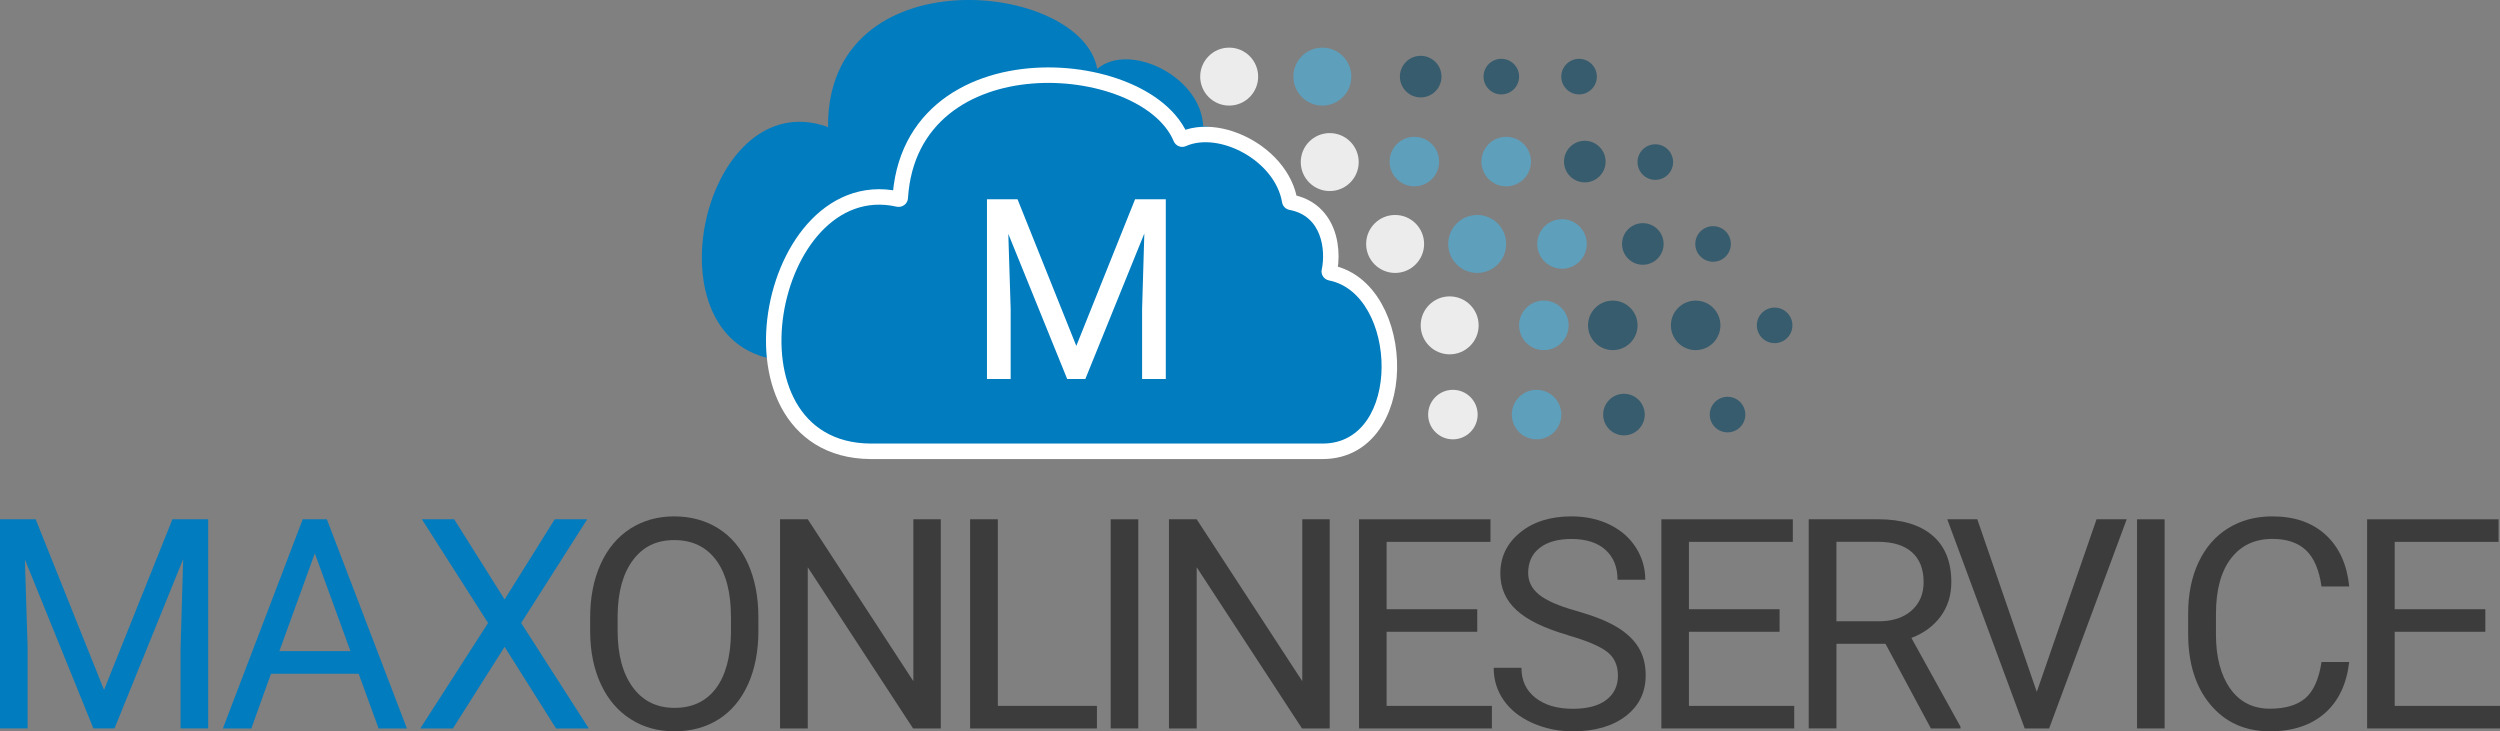 <?xml version="1.0" encoding="UTF-8"?> <svg xmlns="http://www.w3.org/2000/svg" id="Ebene_2" data-name="Ebene 2" viewBox="0 0 806.72 235.99"><rect x="0" y="0" width="806.72" height="235.99" fill="#808080" stroke="none"/><defs><style> .cls-1 { fill: #375c6d; } .cls-1, .cls-2, .cls-3, .cls-4, .cls-5, .cls-6 { stroke-width: 0px; } .cls-2 { fill: #3c3c3c; } .cls-3 { fill: #5e9fbc; } .cls-7 { stroke: #fff; stroke-linejoin: round; stroke-width: 10px; } .cls-7, .cls-4 { fill: #007cbf; } .cls-5 { fill: #fff; } .cls-6 { fill: #ececec; } </style></defs><g id="Ebene_3" data-name="Ebene 3"><g><g><circle class="cls-6" cx="396.64" cy="24.72" r="9.35"></circle><circle class="cls-3" cx="426.71" cy="24.72" r="9.35"></circle><circle class="cls-3" cx="476.67" cy="78.72" r="9.35"></circle><circle class="cls-3" cx="504.04" cy="78.72" r="7.99"></circle><circle class="cls-3" cx="486.03" cy="52.14" r="7.99"></circle><circle class="cls-3" cx="498.18" cy="104.99" r="7.99"></circle><circle class="cls-1" cx="520.43" cy="104.99" r="7.99"></circle><circle class="cls-1" cx="547.17" cy="104.99" r="7.99"></circle><circle class="cls-3" cx="495.83" cy="133.78" r="7.99"></circle><circle class="cls-3" cx="456.4" cy="52.14" r="7.99"></circle><circle class="cls-1" cx="458.44" cy="24.72" r="6.71"></circle><circle class="cls-1" cx="484.46" cy="24.72" r="5.74"></circle><circle class="cls-1" cx="509.55" cy="24.72" r="5.74"></circle><circle class="cls-1" cx="534.15" cy="52.3" r="5.74"></circle><circle class="cls-1" cx="552.79" cy="78.72" r="5.74"></circle><circle class="cls-1" cx="557.46" cy="133.78" r="5.74"></circle><circle class="cls-1" cx="572.65" cy="104.99" r="5.74"></circle><circle class="cls-1" cx="530.12" cy="78.72" r="6.71"></circle><circle class="cls-1" cx="524.03" cy="133.78" r="6.71"></circle><circle class="cls-1" cx="511.4" cy="52.14" r="6.71"></circle><circle class="cls-6" cx="468.83" cy="133.78" r="7.99"></circle><circle class="cls-6" cx="429.09" cy="52.3" r="9.35"></circle><circle class="cls-6" cx="450.19" cy="78.72" r="9.35"></circle><circle class="cls-6" cx="467.79" cy="104.99" r="9.35"></circle></g><path class="cls-4" d="M399.73,63.42c2.75-5.15,3.19-21.86-11.49-22.7-.64-16.09-23.89-27.28-34.18-18.49-5.15-28.52-87.34-36.69-86.86,18.77-41.54-15.1-60.45,74.95-12.05,75.37h145.98c27,0,24.06-53.06-1.4-52.96Z"></path><path class="cls-7" d="M425.43,90.18c2.75-5.15,3.19-21.86-11.49-22.7-.64-16.09-23.89-27.28-34.18-18.49-5.15-28.52-87.34-36.69-86.86,18.77-41.54-15.1-60.45,74.95-12.05,75.37h145.98c27,0,24.06-53.06-1.4-52.96Z"></path><path class="cls-4" d="M426.51,87.01c1.35-6.41,0-17.35-10.38-19.27-1.22-.23-2.2-1.17-2.41-2.4-2.26-13.59-20.42-22.96-31.07-18.18-1.48.67-3.27-.07-3.9-1.57-10.46-25.06-82.69-30.75-85.76,18.4-.12,1.85-1.89,3.11-3.7,2.7-38.99-8.82-55.43,76.03-8.45,76.44h145.98c25.74,0,24.27-48.23,2.02-52.64-1.61-.32-2.68-1.89-2.34-3.49ZM372.7,118.8h-6.72v-19.85l.63-21.43-16.74,41.29h-5.15l-16.7-41.18.67,21.33v19.85h-6.72v-50.99h8.68l16.67,41.6,16.67-41.6h8.72v50.99Z"></path><path class="cls-5" d="M328.35,64.31l18.96,47.31,18.96-47.31h9.92v57.99h-7.65v-22.58l.72-24.37-19.04,46.95h-5.85l-19-46.83.76,24.25v22.58h-7.65v-57.99h9.88Z"></path></g><g><path class="cls-4" d="M11.5,167.56l22.07,55.07,22.07-55.07h11.54v67.49h-8.9v-26.28l.83-28.37-22.16,54.65h-6.81l-22.11-54.51.88,28.23v26.28H0v-67.49h11.5Z"></path><path class="cls-4" d="M115.73,217.4h-28.28l-6.35,17.66h-9.18l25.77-67.49h7.79l25.82,67.49h-9.13l-6.44-17.66ZM90.14,210.12h22.95l-11.5-31.57-11.45,31.57Z"></path><path class="cls-4" d="M162.83,193.43l16.18-25.87h10.48l-21.32,33.47,21.83,34.03h-10.57l-16.6-26.33-16.69,26.33h-10.52l21.88-34.03-21.37-33.47h10.43l16.27,25.87Z"></path><path class="cls-2" d="M244.73,203.49c0,6.61-1.11,12.38-3.34,17.31-2.23,4.93-5.38,8.69-9.46,11.29-4.08,2.6-8.84,3.89-14.28,3.89s-10.03-1.3-14.14-3.92c-4.11-2.61-7.3-6.33-9.57-11.17-2.27-4.84-3.44-10.44-3.5-16.8v-4.87c0-6.49,1.13-12.22,3.38-17.2,2.26-4.98,5.45-8.78,9.57-11.43,4.13-2.64,8.85-3.96,14.16-3.96s10.17,1.31,14.3,3.92c4.13,2.61,7.3,6.4,9.53,11.36s3.34,10.73,3.34,17.31v4.26ZM235.87,199.13c0-8-1.61-14.15-4.82-18.43-3.21-4.28-7.71-6.42-13.49-6.42s-10.05,2.14-13.28,6.42c-3.23,4.28-4.89,10.22-4.98,17.82v4.96c0,7.76,1.63,13.85,4.89,18.29,3.26,4.44,7.75,6.65,13.47,6.65s10.2-2.09,13.35-6.28c3.15-4.19,4.77-10.19,4.87-18.01v-5.01Z"></path><path class="cls-2" d="M303.59,235.06h-8.95l-33.98-52.01v52.01h-8.95v-67.49h8.95l34.07,52.24v-52.24h8.85v67.49Z"></path><path class="cls-2" d="M321.98,227.78h31.99v7.28h-40.93v-67.49h8.95v60.22Z"></path><path class="cls-2" d="M367.31,235.06h-8.9v-67.49h8.9v67.49Z"></path><path class="cls-2" d="M429.09,235.06h-8.95l-33.98-52.01v52.01h-8.95v-67.49h8.95l34.07,52.24v-52.24h8.85v67.49Z"></path><path class="cls-2" d="M476.69,203.86h-29.25v23.92h33.98v7.28h-42.88v-67.49h42.42v7.28h-33.52v21.74h29.25v7.28Z"></path><path class="cls-2" d="M506.02,204.97c-7.63-2.19-13.19-4.89-16.67-8.09-3.48-3.2-5.21-7.15-5.21-11.84,0-5.31,2.12-9.71,6.37-13.19,4.25-3.48,9.77-5.22,16.57-5.22,4.64,0,8.77.9,12.4,2.69,3.63,1.79,6.44,4.26,8.44,7.42,1.99,3.15,2.99,6.6,2.99,10.34h-8.95c0-4.09-1.3-7.31-3.89-9.65-2.6-2.34-6.26-3.51-10.99-3.51-4.39,0-7.81.97-10.27,2.9-2.46,1.94-3.69,4.62-3.69,8.06,0,2.76,1.17,5.09,3.5,6.99,2.33,1.9,6.3,3.65,11.91,5.22,5.61,1.58,10,3.32,13.17,5.22,3.17,1.9,5.52,4.12,7.05,6.65,1.53,2.53,2.29,5.52,2.29,8.95,0,5.47-2.13,9.85-6.4,13.14-4.27,3.29-9.97,4.94-17.11,4.94-4.64,0-8.96-.89-12.98-2.67s-7.12-4.21-9.29-7.3-3.27-6.6-3.27-10.52h8.95c0,4.08,1.51,7.3,4.52,9.67,3.01,2.36,7.04,3.55,12.08,3.55,4.7,0,8.3-.96,10.8-2.87,2.5-1.92,3.75-4.53,3.75-7.83s-1.16-5.86-3.48-7.67c-2.32-1.81-6.52-3.59-12.61-5.35Z"></path><path class="cls-2" d="M574.25,203.86h-29.25v23.92h33.98v7.28h-42.88v-67.49h42.42v7.28h-33.52v21.74h29.25v7.28Z"></path><path class="cls-2" d="M608.45,207.75h-15.85v27.3h-8.95v-67.49h22.34c7.6,0,13.45,1.73,17.54,5.19,4.09,3.46,6.14,8.5,6.14,15.11,0,4.2-1.14,7.87-3.41,10.99-2.27,3.12-5.43,5.46-9.48,7l15.85,28.65v.56h-9.55l-14.65-27.3ZM592.59,200.48h13.67c4.42,0,7.93-1.14,10.55-3.44s3.92-5.36,3.92-9.2c0-4.18-1.25-7.38-3.73-9.61s-6.08-3.36-10.78-3.39h-13.63v25.63Z"></path><path class="cls-2" d="M657.25,223.24l19.28-55.67h9.73l-25.03,67.49h-7.88l-24.99-67.49h9.69l19.19,55.67Z"></path><path class="cls-2" d="M698.5,235.06h-8.9v-67.49h8.9v67.49Z"></path><path class="cls-2" d="M758.06,213.64c-.83,7.14-3.47,12.65-7.9,16.53-4.44,3.88-10.33,5.82-17.69,5.82-7.97,0-14.36-2.86-19.17-8.58s-7.21-13.37-7.21-22.95v-6.49c0-6.27,1.12-11.79,3.36-16.55,2.24-4.76,5.42-8.41,9.53-10.96,4.11-2.55,8.87-3.83,14.28-3.83,7.17,0,12.92,2,17.25,6,4.33,4,6.84,9.54,7.56,16.62h-8.95c-.77-5.39-2.45-9.3-5.03-11.72-2.58-2.42-6.19-3.63-10.82-3.63-5.69,0-10.14,2.1-13.37,6.31-3.23,4.21-4.84,10.19-4.84,17.95v6.54c0,7.33,1.53,13.16,4.59,17.49,3.06,4.33,7.34,6.5,12.84,6.5,4.94,0,8.74-1.12,11.38-3.36,2.64-2.24,4.4-6.14,5.26-11.7h8.95Z"></path><path class="cls-2" d="M801.99,203.86h-29.25v23.92h33.98v7.28h-42.88v-67.49h42.42v7.28h-33.52v21.74h29.25v7.28Z"></path></g></g></svg> 